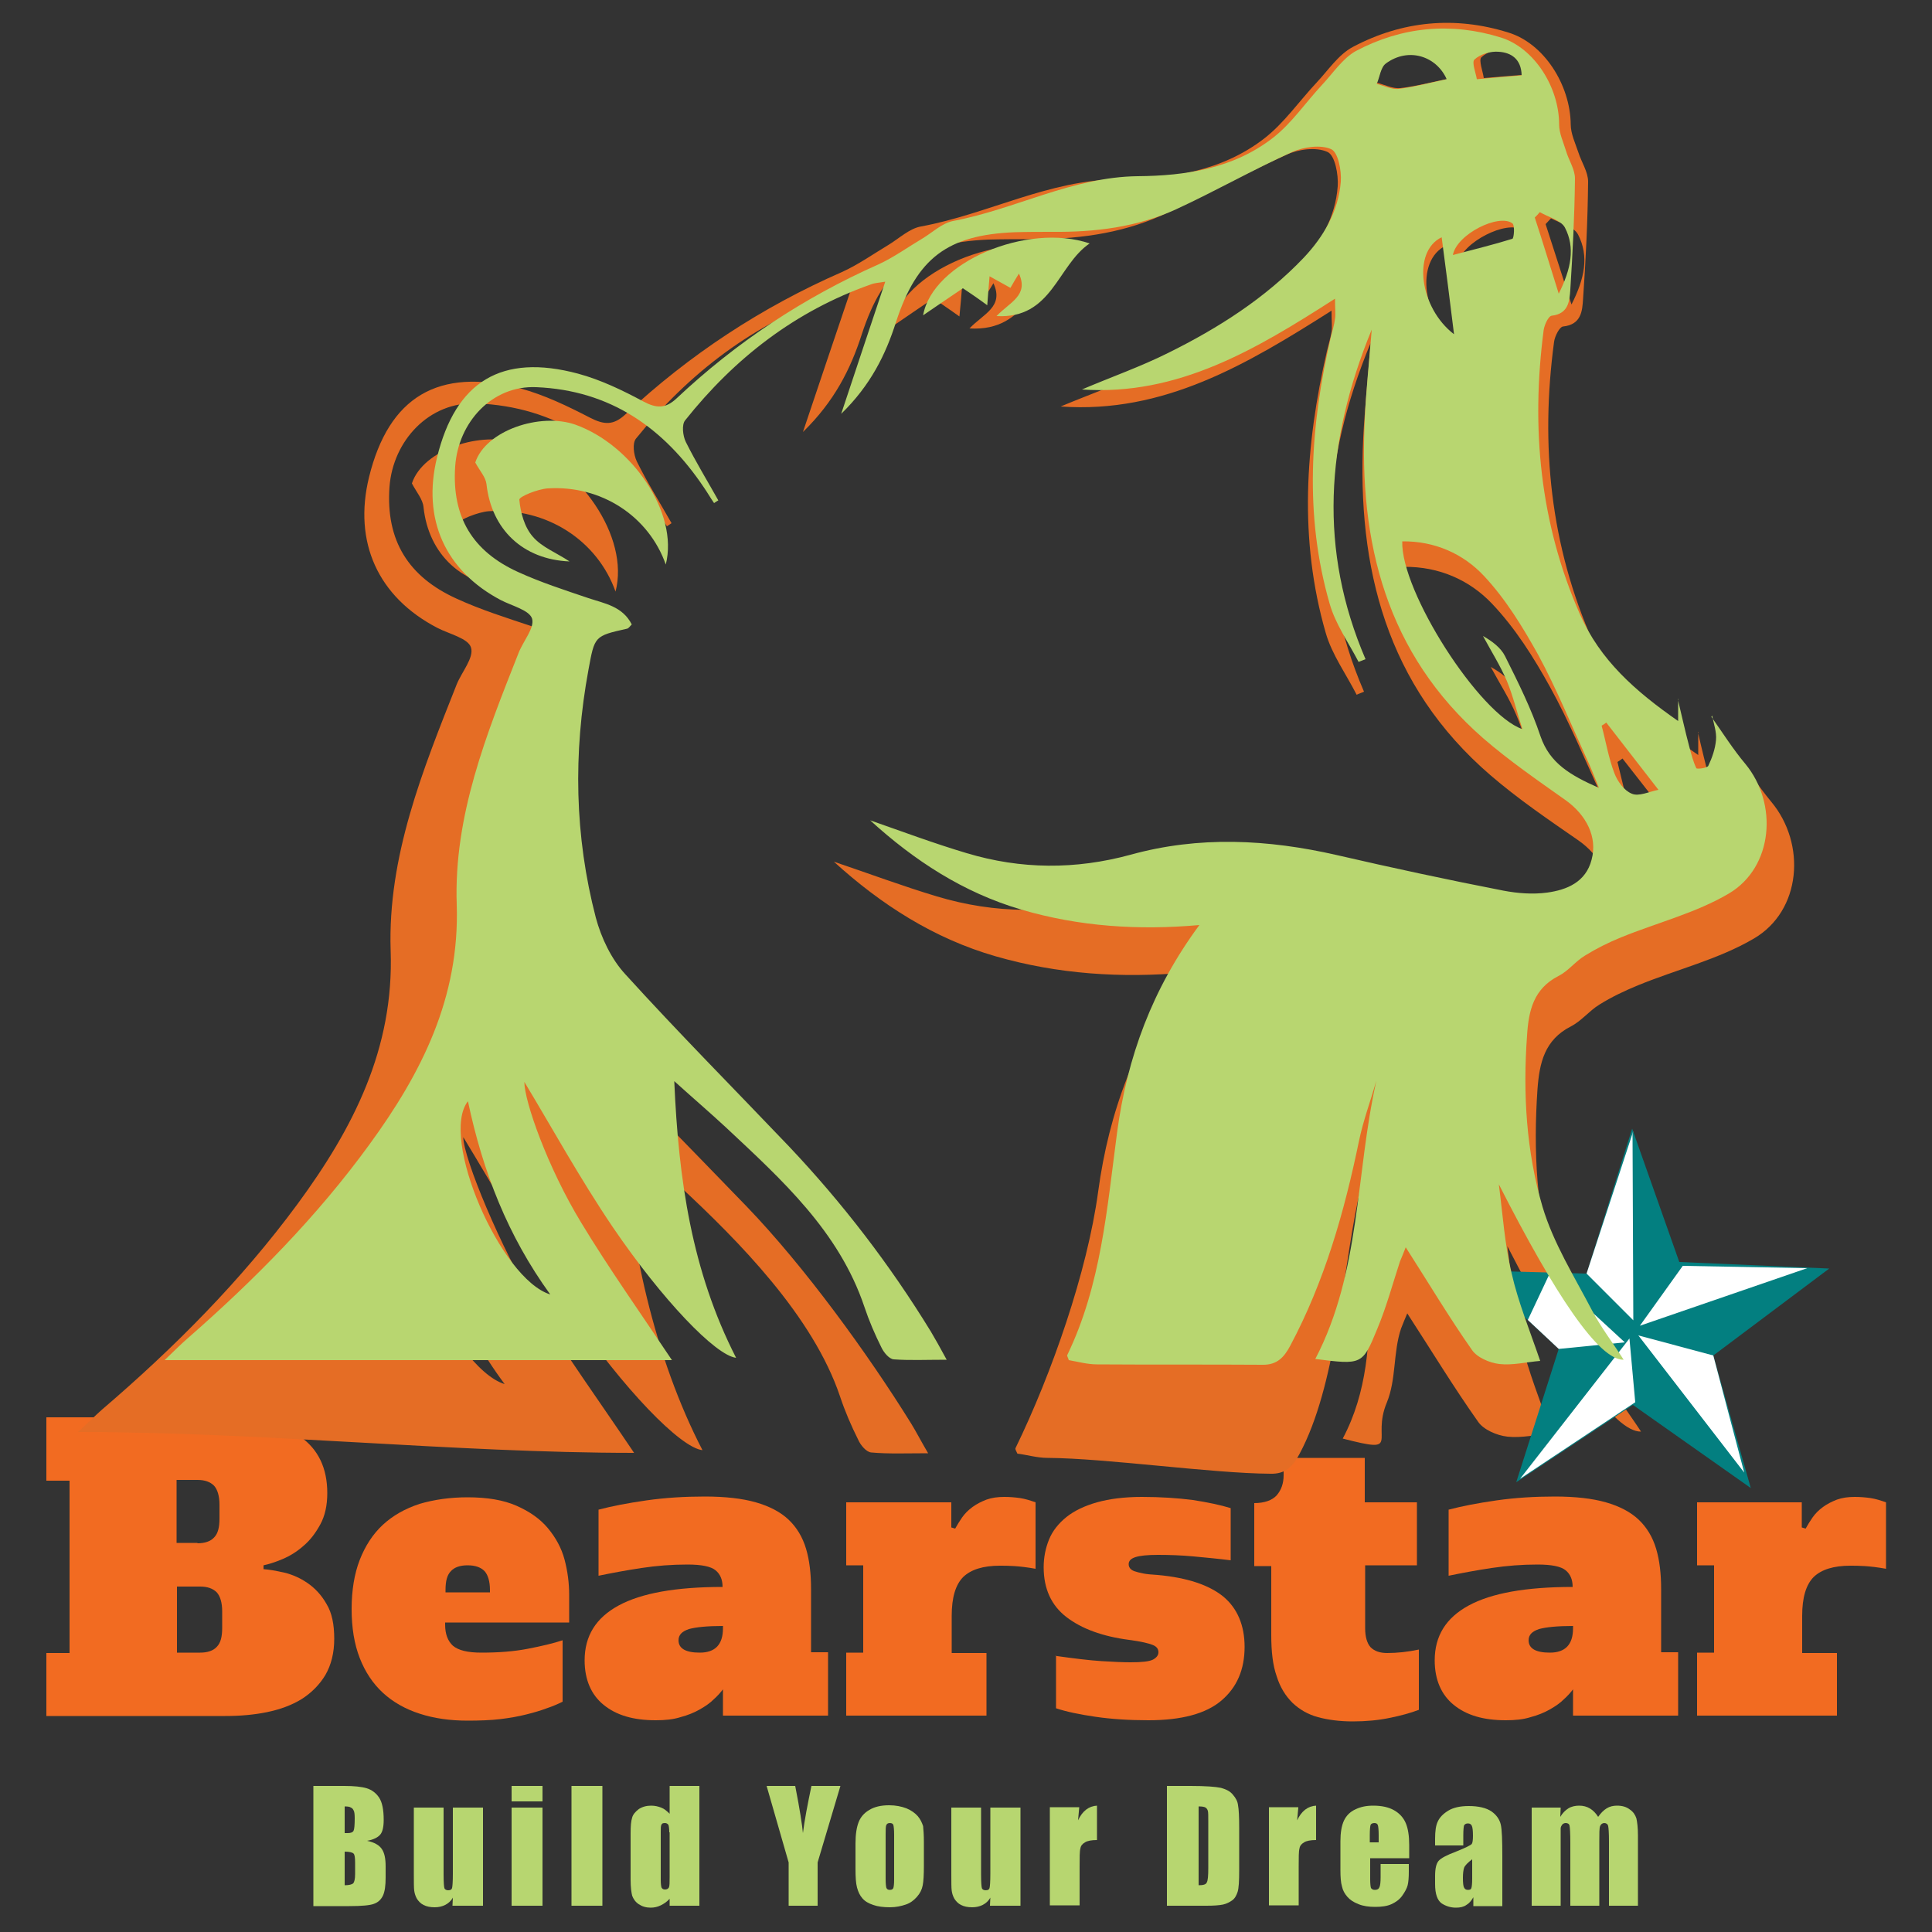 <?xml version="1.0" encoding="UTF-8"?> <!-- Generator: Adobe Illustrator 23.0.2, SVG Export Plug-In . SVG Version: 6.00 Build 0) --> <svg xmlns="http://www.w3.org/2000/svg" xmlns:xlink="http://www.w3.org/1999/xlink" version="1.1" id="Layer_1" x="0px" y="0px" viewBox="0 0 500 500" style="enable-background:new 0 0 500 500;" xml:space="preserve"><rect x="0" y="0" width="500" height="500" fill="#333333" stroke="none"/> <style type="text/css"> .st0{fill:#B7D670;} .st1{fill:#F26B21;} .st2{fill-rule:evenodd;clip-rule:evenodd;fill:#E56D25;} .st3{fill:#037F80;} .st4{fill:#FFFFFF;} .st5{fill-rule:evenodd;clip-rule:evenodd;fill:#B8D670;} </style> <g> <g> <path class="st0" d="M81.1,462.2h8c2.5,0,4.5,0.2,5.8,0.6c1.3,0.4,2.4,1.2,3.2,2.4c0.8,1.2,1.2,3.1,1.2,5.8c0,1.8-0.3,3.1-0.9,3.8 c-0.6,0.7-1.7,1.3-3.4,1.6c1.9,0.4,3.1,1.1,3.8,2.1c0.7,1,1,2.5,1,4.5v2.9c0,2.1-0.2,3.6-0.7,4.7c-0.5,1-1.2,1.7-2.3,2.1 c-1,0.4-3.2,0.6-6.4,0.6h-9.3V462.2z M89.2,467.5v6.9c0.3,0,0.6,0,0.8,0c0.8,0,1.3-0.2,1.5-0.6c0.2-0.4,0.3-1.5,0.3-3.3 c0-1-0.1-1.7-0.3-2c-0.2-0.4-0.4-0.6-0.7-0.7C90.6,467.6,90,467.5,89.2,467.5z M89.2,479.2v8.7c1.1,0,1.9-0.2,2.2-0.5 c0.3-0.3,0.5-1.1,0.5-2.4v-2.9c0-1.3-0.1-2.1-0.4-2.4C91.2,479.4,90.4,479.2,89.2,479.2z"></path> <path class="st0" d="M125,467.8v25.4h-7.9l0.1-2.1c-0.5,0.9-1.2,1.5-2,1.9c-0.8,0.4-1.7,0.6-2.7,0.6c-1.2,0-2.1-0.2-2.9-0.6 c-0.8-0.4-1.3-1-1.7-1.6c-0.4-0.7-0.6-1.4-0.7-2.1c-0.1-0.7-0.1-2.2-0.1-4.4v-17.1h7.7v17.3c0,2,0.1,3.2,0.2,3.5 c0.1,0.4,0.5,0.6,1,0.6c0.6,0,0.9-0.2,1-0.6c0.1-0.4,0.2-1.6,0.2-3.7v-17.1H125z"></path> <path class="st0" d="M140.4,462.2v4h-8v-4H140.4z M140.4,467.8v25.4h-8v-25.4H140.4z"></path> <path class="st0" d="M155.9,462.2v31h-8v-31H155.9z"></path> <path class="st0" d="M181,462.2v31h-7.7v-1.8c-0.7,0.8-1.5,1.3-2.3,1.7c-0.8,0.4-1.7,0.6-2.6,0.6c-1.2,0-2.2-0.3-3.1-0.9 c-0.9-0.6-1.4-1.4-1.7-2.2c-0.2-0.8-0.4-2.2-0.4-4.1v-11.9c0-2,0.1-3.3,0.4-4.2c0.2-0.8,0.8-1.5,1.7-2.2c0.9-0.6,2-0.9,3.2-0.9 c1,0,1.8,0.2,2.6,0.5c0.8,0.3,1.5,0.9,2.2,1.6v-7.2H181z M173.2,474.2c0-0.9-0.1-1.6-0.2-1.9c-0.2-0.3-0.5-0.5-0.9-0.5 c-0.5,0-0.8,0.1-0.9,0.4c-0.2,0.3-0.2,0.9-0.2,1.9v12.4c0,1,0.1,1.7,0.2,2c0.2,0.3,0.4,0.5,0.9,0.5c0.5,0,0.8-0.2,1-0.5 c0.2-0.4,0.2-1.3,0.2-2.7V474.2z"></path> <path class="st0" d="M217.5,462.2l-5.9,19.8v11.2h-7.5V482l-5.7-19.8h7.4c1.2,6.1,1.8,10.1,2,12.2c0.4-3.3,1.2-7.4,2.2-12.2H217.5 z"></path> <path class="st0" d="M239.1,476.7v6.2c0,2.3-0.1,4-0.3,5c-0.2,1.1-0.7,2.1-1.5,3c-0.8,0.9-1.7,1.6-2.9,2c-1.2,0.4-2.5,0.7-4.1,0.7 c-1.7,0-3.2-0.2-4.3-0.6c-1.2-0.4-2.1-0.9-2.8-1.7c-0.7-0.8-1.1-1.7-1.4-2.8c-0.3-1.1-0.4-2.7-0.4-4.9v-6.5c0-2.4,0.3-4.2,0.8-5.5 c0.5-1.3,1.4-2.4,2.8-3.2c1.3-0.8,3-1.2,5.1-1.2c1.7,0,3.2,0.3,4.5,0.8c1.2,0.5,2.2,1.2,2.9,2c0.7,0.8,1.1,1.7,1.4,2.6 C239,473.6,239.1,474.9,239.1,476.7z M231.4,474.8c0-1.3-0.1-2.1-0.2-2.5c-0.1-0.3-0.4-0.5-0.9-0.5c-0.5,0-0.8,0.2-0.9,0.5 c-0.2,0.3-0.2,1.2-0.2,2.5v11.5c0,1.2,0.1,2,0.2,2.3c0.2,0.4,0.5,0.5,0.9,0.5c0.5,0,0.8-0.2,0.9-0.5c0.1-0.3,0.2-1,0.2-2.1V474.8z "></path> <path class="st0" d="M264.1,467.8v25.4h-7.9l0.1-2.1c-0.5,0.9-1.2,1.5-2,1.9c-0.8,0.4-1.7,0.6-2.7,0.6c-1.2,0-2.1-0.2-2.9-0.6 c-0.8-0.4-1.3-1-1.7-1.6c-0.4-0.7-0.6-1.4-0.7-2.1c-0.1-0.7-0.1-2.2-0.1-4.4v-17.1h7.7v17.3c0,2,0.1,3.2,0.2,3.5 c0.1,0.4,0.5,0.6,1,0.6c0.6,0,0.9-0.2,1-0.6c0.1-0.4,0.2-1.6,0.2-3.7v-17.1H264.1z"></path> <path class="st0" d="M279.3,467.8l-0.3,3.3c1.1-2.4,2.8-3.7,4.9-3.8v8.9c-1.4,0-2.5,0.2-3.1,0.6c-0.7,0.4-1.1,0.9-1.2,1.6 c-0.2,0.7-0.2,2.3-0.2,4.7v10h-7.7v-25.4H279.3z"></path> <path class="st0" d="M302.1,462.2h6c3.9,0,6.5,0.2,7.9,0.5c1.4,0.4,2.4,0.9,3.1,1.8c0.7,0.8,1.2,1.7,1.3,2.7c0.2,1,0.3,3,0.3,5.9 V484c0,2.8-0.1,4.6-0.4,5.6c-0.3,0.9-0.7,1.7-1.4,2.2c-0.7,0.5-1.5,0.9-2.4,1.1c-1,0.2-2.4,0.3-4.3,0.3h-10.2V462.2z M310.2,467.5 v20.4c1.2,0,1.9-0.2,2.1-0.7c0.3-0.5,0.4-1.7,0.4-3.8v-12c0-1.4,0-2.3-0.1-2.7c-0.1-0.4-0.3-0.7-0.6-0.9S311.1,467.5,310.2,467.5z "></path> <path class="st0" d="M336,467.8l-0.3,3.3c1.1-2.4,2.8-3.7,4.9-3.8v8.9c-1.4,0-2.5,0.2-3.1,0.6c-0.7,0.4-1.1,0.9-1.2,1.6 c-0.2,0.7-0.2,2.3-0.2,4.7v10h-7.7v-25.4H336z"></path> <path class="st0" d="M364.6,480.9h-10v5.5c0,1.1,0.1,1.9,0.2,2.2c0.2,0.3,0.5,0.5,1,0.5c0.6,0,1-0.2,1.2-0.7 c0.2-0.4,0.3-1.3,0.3-2.6v-3.4h7.3v1.9c0,1.6-0.1,2.8-0.3,3.6c-0.2,0.8-0.7,1.7-1.4,2.7c-0.7,1-1.7,1.7-2.8,2.2 c-1.1,0.5-2.5,0.7-4.2,0.7c-1.6,0-3.1-0.2-4.3-0.7c-1.3-0.5-2.2-1.1-2.9-1.9c-0.7-0.8-1.2-1.7-1.4-2.7c-0.3-1-0.4-2.4-0.4-4.3 v-7.4c0-2.2,0.3-4,0.9-5.3s1.6-2.3,2.9-2.9c1.4-0.7,2.9-1,4.7-1c2.2,0,4,0.4,5.4,1.2c1.4,0.8,2.4,1.9,3,3.3 c0.6,1.4,0.9,3.3,0.9,5.7V480.9z M356.8,476.8v-1.9c0-1.3-0.1-2.2-0.2-2.5c-0.1-0.4-0.4-0.6-0.9-0.6c-0.5,0-0.9,0.2-1,0.5 c-0.1,0.3-0.2,1.2-0.2,2.6v1.9H356.8z"></path> <path class="st0" d="M378.7,477.6h-7.3v-1.7c0-2,0.2-3.5,0.7-4.5c0.5-1.1,1.4-2,2.7-2.8s3.1-1.2,5.3-1.2c2.6,0,4.6,0.5,5.9,1.4 c1.3,0.9,2.1,2.1,2.4,3.4c0.3,1.3,0.4,4.1,0.4,8.3v12.8h-7.5v-2.3c-0.5,0.9-1.1,1.6-1.8,2c-0.7,0.5-1.6,0.7-2.7,0.7 c-1.4,0-2.6-0.4-3.7-1.1c-1.1-0.8-1.7-2.4-1.7-5v-2.1c0-1.9,0.3-3.2,0.9-3.9c0.6-0.7,2.1-1.5,4.5-2.4c2.5-1,3.9-1.7,4.1-2 c0.2-0.3,0.3-1,0.3-2.1c0-1.3-0.1-2.2-0.3-2.6c-0.2-0.4-0.5-0.6-1-0.6c-0.5,0-0.8,0.2-1,0.5c-0.1,0.3-0.2,1.2-0.2,2.6V477.6z M381.1,481.1c-1.2,0.9-2,1.7-2.2,2.3c-0.2,0.6-0.3,1.5-0.3,2.6c0,1.3,0.1,2.2,0.3,2.5c0.2,0.4,0.5,0.6,1,0.6 c0.5,0,0.8-0.1,0.9-0.5c0.1-0.3,0.2-1.1,0.2-2.4V481.1z"></path> <path class="st0" d="M403.9,467.8l-0.1,2.4c0.6-1,1.3-1.7,2.1-2.2c0.8-0.5,1.8-0.7,2.8-0.7c2.1,0,3.7,1,4.9,2.9 c0.7-1,1.4-1.7,2.2-2.2c0.8-0.5,1.7-0.7,2.7-0.7c1.3,0,2.4,0.3,3.3,1c0.9,0.6,1.4,1.4,1.7,2.3c0.2,0.9,0.4,2.4,0.4,4.5v18.1h-7.5 v-16.6c0-2.2-0.1-3.5-0.2-4c-0.1-0.5-0.5-0.8-1-0.8c-0.5,0-0.9,0.3-1.1,0.8c-0.2,0.5-0.2,1.9-0.2,4v16.6h-7.5V477 c0-2.5-0.1-4-0.2-4.5c-0.1-0.5-0.5-0.7-1-0.7c-0.3,0-0.6,0.1-0.9,0.4c-0.2,0.3-0.4,0.6-0.4,1s0,1.2,0,2.4v17.6h-7.5v-25.4H403.9z"></path> </g> <g> <path class="st1" d="M12,366.8h46.5c8.1,0,14.5,1.7,19.2,5c4.7,3.3,7,8.2,7,14.6c0,3.2-0.6,5.9-1.8,8.1c-1.2,2.2-2.6,4.1-4.4,5.6 c-1.7,1.5-3.5,2.6-5.4,3.4c-1.9,0.8-3.5,1.3-4.9,1.6v1c1.5,0.1,3.2,0.4,5.4,0.9c2.1,0.5,4.1,1.4,6,2.7c1.9,1.3,3.6,3.1,4.9,5.4 c1.4,2.3,2,5.3,2,9c0,3.7-0.8,6.8-2.3,9.4c-1.5,2.5-3.6,4.6-6.1,6.2c-2.6,1.6-5.6,2.7-9,3.4c-3.4,0.7-7,1-10.8,1H12v-16.3H18 v-44.6H12V366.8z M51.1,399.4c1.9,0,3.4-0.5,4.3-1.5c1-1,1.4-2.6,1.4-4.9v-3.6c0-2.2-0.5-3.9-1.4-4.9c-1-1-2.4-1.5-4.3-1.5h-5.4 v16.3H51.1z M51.8,427.7c1.9,0,3.4-0.5,4.3-1.5c1-1,1.4-2.6,1.4-4.9V417c0-2.2-0.5-3.9-1.4-4.9c-1-1-2.4-1.5-4.3-1.5h-6v17.1H51.8 z"></path> <path class="st1" d="M121,387.5c5.1,0,9.3,0.7,12.7,2.2c3.4,1.5,6.1,3.4,8.1,5.8c2,2.4,3.5,5.1,4.3,8.1c0.8,3,1.2,6.1,1.2,9.2v7.1 h-32.1v0.6c0,2.4,0.7,4.2,2,5.4c1.4,1.2,3.8,1.8,7.4,1.8c4.4,0,8.4-0.3,12-1c3.6-0.7,6.6-1.4,9-2.2v15.9c-1.2,0.6-2.6,1.2-4.1,1.7 c-1.6,0.6-3.3,1.1-5.3,1.6c-2,0.5-4.2,0.9-6.7,1.2c-2.5,0.3-5.4,0.4-8.5,0.4c-4.6,0-8.7-0.6-12.4-1.8c-3.7-1.2-6.9-3-9.5-5.4 c-2.6-2.4-4.6-5.4-6-9c-1.4-3.6-2.1-7.8-2.1-12.7c0-4.8,0.7-9.1,2.1-12.7c1.4-3.6,3.4-6.7,6-9.1c2.6-2.4,5.8-4.2,9.5-5.4 C112.3,388.1,116.5,387.5,121,387.5z M121,405.1c-1.9,0-3.4,0.5-4.3,1.5c-1,1-1.4,2.6-1.4,4.9v0.6h11.5v-0.6 c0-2.2-0.5-3.9-1.4-4.9C124.4,405.6,123,405.1,121,405.1z"></path> <path class="st1" d="M187.1,437.2c-0.6,0.8-1.4,1.7-2.4,2.6c-1,1-2.2,1.8-3.6,2.6c-1.4,0.8-3.1,1.5-5,2c-1.9,0.6-4,0.8-6.4,0.8 c-5.8,0-10.2-1.3-13.5-4c-3.2-2.6-4.9-6.5-4.9-11.5c0-6.3,2.9-11,8.8-14.2c5.9-3.2,14.8-4.8,26.9-4.8c0-1.9-0.6-3.3-1.8-4.3 c-1.2-1-3.6-1.5-7.3-1.5c-4,0-8,0.3-11.9,0.9c-4,0.6-7.7,1.3-11.1,2v-17.1c3.4-0.9,7.5-1.7,12.4-2.4c4.9-0.7,9.9-1,15.1-1 c5.3,0,9.7,0.5,13.2,1.5c3.5,1,6.4,2.5,8.5,4.5c2.1,2,3.6,4.5,4.5,7.5c0.9,3,1.3,6.5,1.3,10.5v16.3h4.4V444h-27.2V437.2z M187.1,420.8c-4.1,0-7,0.3-8.8,0.8c-1.8,0.6-2.7,1.5-2.7,2.9c0,2.1,1.8,3.2,5.5,3.2c4,0,6-2.1,6-6.3V420.8z"></path> <path class="st1" d="M219,388.8h27.2v6.5l1,0.3c0.5-0.9,1.1-1.9,1.8-2.9c0.7-1,1.6-1.9,2.7-2.7c1.1-0.8,2.3-1.4,3.6-1.9 c1.4-0.5,2.9-0.7,4.6-0.7c1.4,0,2.7,0.1,4.1,0.3c1.3,0.2,2.6,0.6,4,1.1V406c-2.2-0.4-4-0.6-5.5-0.7c-1.5-0.1-2.7-0.1-3.7-0.1 c-4.4,0-7.5,1-9.5,2.9c-2,2-3,5.3-3,10.1v9.6h9V444H219v-16.3h4.4v-22.6H219V388.8z"></path> <path class="st1" d="M272.9,428.5c5,0.7,9,1.2,12.2,1.4c3.2,0.2,5.7,0.3,7.5,0.3c2.9,0,4.8-0.2,5.8-0.7c0.9-0.5,1.4-1.1,1.4-1.9 c0-0.9-0.5-1.5-1.5-1.9c-1-0.4-3-0.9-6.1-1.3c-6.9-0.9-12.3-2.9-16.2-5.9c-3.9-3-5.9-7.3-5.9-12.9c0-2.6,0.5-5,1.4-7.2 c0.9-2.2,2.4-4.1,4.5-5.8c2-1.6,4.7-2.9,7.9-3.8c3.2-0.9,7.1-1.4,11.6-1.4c4.9,0,9.3,0.3,13.2,0.8c3.9,0.6,7.2,1.3,9.8,2.1v13.5 c-3.2-0.4-6.4-0.7-9.6-1c-3.2-0.3-6.3-0.4-9.2-0.4c-2.8,0-4.7,0.2-5.9,0.6c-1.2,0.4-1.7,1-1.7,1.8c0,0.4,0.1,0.7,0.3,1 c0.2,0.3,0.6,0.6,1.1,0.8c0.6,0.2,1.3,0.4,2.3,0.6c1,0.2,2.2,0.3,3.8,0.4c7.7,0.7,13.3,2.6,17,5.6c3.6,3,5.5,7.4,5.5,13 c0,5.9-2,10.5-6,13.9c-4,3.4-10.3,5.1-18.9,5.1c-5,0-9.6-0.3-13.7-0.9c-4.1-0.6-7.5-1.3-10.2-2.2V428.5z"></path> <path class="st1" d="M353.3,388.8h13.4v16.3h-13.4v16.3c0,2.2,0.5,3.9,1.4,4.9c1,1,2.4,1.5,4.3,1.5c2.6,0,5.4-0.3,8.2-0.9v15.6 c-2.1,0.8-4.6,1.5-7.6,2.1c-2.9,0.6-6.1,0.9-9.5,0.9c-3.4,0-6.4-0.4-9-1.1c-2.6-0.7-4.8-2-6.6-3.7c-1.8-1.8-3.2-4-4.1-6.9 c-1-2.8-1.4-6.4-1.4-10.6v-17.9h-4.4v-16.3c2.6,0,4.6-0.7,5.8-2c1.2-1.4,1.8-3.1,1.8-5.2v-4.5h21V388.8z"></path> <path class="st1" d="M407.1,437.2c-0.6,0.8-1.4,1.7-2.4,2.6c-1,1-2.2,1.8-3.6,2.6c-1.4,0.8-3.1,1.5-5,2c-1.9,0.6-4,0.8-6.4,0.8 c-5.8,0-10.2-1.3-13.5-4c-3.2-2.6-4.9-6.5-4.9-11.5c0-6.3,2.9-11,8.8-14.2c5.9-3.2,14.8-4.8,26.9-4.8c0-1.9-0.6-3.3-1.8-4.3 c-1.2-1-3.6-1.5-7.3-1.5c-4,0-7.9,0.3-11.9,0.9c-4,0.6-7.7,1.3-11.1,2v-17.1c3.4-0.9,7.5-1.7,12.4-2.4c4.9-0.7,9.9-1,15.1-1 c5.3,0,9.7,0.5,13.2,1.5c3.5,1,6.4,2.5,8.5,4.5c2.1,2,3.6,4.5,4.5,7.5c0.9,3,1.3,6.5,1.3,10.5v16.3h4.4V444h-27.2V437.2z M407.1,420.8c-4.1,0-7,0.3-8.8,0.8c-1.8,0.6-2.7,1.5-2.7,2.9c0,2.1,1.8,3.2,5.5,3.2c4,0,6-2.1,6-6.3V420.8z"></path> <path class="st1" d="M439.1,388.8h27.2v6.5l1,0.3c0.5-0.9,1.1-1.9,1.8-2.9c0.7-1,1.6-1.9,2.7-2.7c1.1-0.8,2.3-1.4,3.6-1.9 c1.4-0.5,2.9-0.7,4.6-0.7c1.4,0,2.7,0.1,4.1,0.3c1.3,0.2,2.6,0.6,4,1.1V406c-2.2-0.4-4-0.6-5.5-0.7c-1.5-0.1-2.7-0.1-3.7-0.1 c-4.4,0-7.5,1-9.5,2.9c-2,2-3,5.3-3,10.1v9.6h9V444h-36.2v-16.3h4.4v-22.6h-4.4V388.8z"></path> </g> <g> <g> <g> <path class="st2" d="M106.6,125.1c2.9-8.8,18-13.7,27.7-10.3c15.6,5.5,28.7,24.1,25,38.3c-4.7-13.2-17.8-21.8-32.8-20.8 c-2.8,0.2-7.9,2.3-7.8,3.1c0.3,3.5,1.4,7.5,3.7,10.1c2.5,2.9,6.6,4.5,10.2,6.8c-13-0.6-21.7-8.8-23-21.1 C109.4,129.2,107.8,127.4,106.6,125.1z"></path> <path class="st2" d="M250.9,85c3.6-3.8,9-5.6,6.2-11.7c-0.7,1.2-1.5,2.4-2.4,3.9c-1.7-0.9-3.3-1.8-5.7-3.2 c-0.2,2.6-0.4,4.8-0.7,7.9c-2.5-1.8-4.5-3.1-6.7-4.7c-3.5,2.4-7.1,4.8-11,7.5c2.6-14.5,28.8-25.5,46.1-19.6 C267.7,71.2,266.4,85.9,250.9,85z"></path> </g> <path class="st2" d="M449,194.6c3.1,4.3,6,8.8,9.4,12.9c9.1,10.9,7.8,28.2-4.5,35.4c-9.2,5.4-20,8-30,12.1c-3.4,1.4-6.8,3-10,5 c-2.6,1.6-4.6,4.2-7.3,5.6c-6.9,3.5-8.2,9.5-8.7,16.3c-1.1,15.9-0.3,31.7,4.3,46.8c3,9.9,8.8,19.1,13.7,28.3 c2.5,4.7,5.8,8.9,8.8,13.5c-6.9,0.1-18.9-17.5-34.6-48c1.1,8.1,1.6,16.4,3.5,24.4c1.9,8,5,15.6,7.9,24c-3.8,0.4-7.7,1.3-11.4,0.9 c-2.7-0.3-6.2-1.8-7.6-3.9c-6.3-8.9-12-18.3-18.3-28c-0.6,1.4-1.1,2.6-1.6,3.9c-2.1,6.2-1.2,13.1-3.7,19.2 c-4.1,9.8,4.1,13.3-11.4,9.3c12.7-23.9,2.9-52.6,8.7-78c-1.6,5.5-3.6,10.9-4.8,16.5c-4.1,19.5-5.6,47.8-15.1,65.5 c-1.7,3.2-3.6,5.2-7.5,5.1c-15.4-0.1-42.3-4-57.7-4.1c-2.7,0-5.3-0.8-7.8-1.1c-0.3-0.7-0.6-1.1-0.5-1.4 c9.4-19.3,18.6-45.7,21.4-66.4c2.8-20.6,9.7-39.4,22.8-56.7c-16.9,1.5-33.3,0.4-49.3-4.2c-16-4.6-29.7-13.4-41.9-24.5 c8.9,3,17.7,6.3,26.7,9c15,4.5,30.1,4.6,45.4,0.4c19-5.2,38-4.3,57.1,0.1c15.3,3.5,30.7,6.7,46.2,9.8c3.9,0.8,8.2,1,12.1,0.5 c5.5-0.7,10.7-2.9,12.4-9c1.7-6.2-1.5-12.3-7.2-16.3c-7.8-5.4-15.6-10.7-22.8-16.9c-26.9-23.2-34.5-53.6-32.9-87.3 c0.4-7.6,1.2-15.2,1.9-24.5c-12.8,30.9-14.6,60.4-1.7,90.2c-0.6,0.3-1.3,0.5-1.9,0.8c-2.7-5.3-6.4-10.4-8-16 c-7-24.2-5.3-48.6,0.3-72.9c0.4-1.7,0.9-3.3,1.2-5c0.2-1.3,0-2.6,0-5.5c-21.9,13.9-43.4,26.7-70.1,24.8c8.1-3.4,16.3-6.2,24-10.1 c13.8-6.8,26.8-14.9,37.5-26c5.6-5.8,9.6-12.8,10.2-20.9c0.2-3-0.7-8.1-2.7-8.9c-2.9-1.3-7.5-0.7-10.7,0.8 c-10.9,4.9-21.4,10.8-32.3,15.7c-10.8,4.8-22.4,6.2-34.2,6.1c-3.5,0-7,0-10.5,0.1c-18.7,0.8-27.1,7.1-32.8,24.6 c-2.9,9-7.1,17.3-15.2,25.2c4.3-12.8,8.1-24.1,12.2-36.2c-1.8,0.3-2.9,0.3-3.9,0.7c-20.9,7.3-37.8,20.2-51.5,37.2 c-1,1.2-0.6,4.2,0.2,5.9c2.7,5.5,6,10.7,9,16c-0.4,0.3-0.8,0.5-1.2,0.8c-0.9-1.4-1.8-2.8-2.8-4.3c-11.1-16.4-26-26.7-46.5-27.5 c-12.2-0.5-21.6,9.6-22.5,21.6c-1,14,5,23.3,17.3,28.9c6.3,2.9,13,5,19.6,7.2c4.5,1.5,9.4,2.3,12,7.2c-0.5,0.5-0.9,1.1-1.3,1.2 c-9.1,2-9,2-10.7,11.2c-4.3,22.8-3.9,45.5,2.1,67.9c1.5,5.5,4.3,11.3,8.1,15.5c14.8,16,30.2,31.4,45.4,47.2 c14.9,15.5,31.2,37.9,42.5,56.1c1.3,2.1,2.4,4.3,4.4,7.7c-5.7,0-10.2,0.2-14.7-0.2c-1.3-0.1-2.8-1.9-3.4-3.3 c-1.8-3.6-3.4-7.3-4.7-11.2c-7-20.8-26.2-40.2-41.6-54.5c-4.4-4-8.9-7.9-14.4-12.7c1.2,26.9,8.1,57.4,20.4,81.1 c-5.7-0.6-20.4-15.8-34.1-35.8c-9.2-13.4-20.4-33.1-27.8-45.2c0,5.3,9.7,28.8,19,44c7.7,12.6,16.4,24.6,25.2,37.7 c-46.4,0-95.9-5.4-143.9-5.4c2.9-2.7,4.5-4.3,6.2-5.8c18.7-16,36-33.4,50.6-53.2c14.4-19.6,25-40.2,24.1-65.6 c-0.8-24.3,8.3-46.7,17.1-68.9c1.3-3.2,4.5-6.9,3.7-9.5c-0.7-2.4-5.6-3.5-8.7-5.1c-15.4-8-21.8-22.2-17.7-39 c5.1-20.8,17.9-28.5,39.1-23c6.3,1.7,12.3,4.6,18.1,7.6c3.7,1.9,6.1,2,9.2-0.9c16.5-15.4,35.2-27.7,56-36.8c4.2-1.9,8-4.6,12-7 c2.8-1.7,5.5-4.3,8.5-4.8c17.3-3.2,33.1-12.1,51.2-12.2c13.4-0.1,26.6-2.1,37.5-10.5c5.2-4,9.1-9.7,13.7-14.6 c3-3.2,5.6-7.2,9.4-9.2c12.7-6.7,26.3-8,40.1-3.7c9.3,2.8,16.1,13.6,16.2,23.8c0,2.4,1.2,4.9,2,7.3c0.8,2.5,2.5,5,2.5,7.5 c-0.1,10.1-0.6,20.2-1.3,30.3c-0.2,3.1-0.4,6.7-5.2,7.2c-0.9,0.1-2.1,2.5-2.3,3.9c-3.6,26.8-1,52.8,10.1,77.8 c5.5,12.4,15.2,20.9,27.2,29.2c0-2.8,0-4.4,0-6l-0.1,0c1,4.4,2.1,8.8,3.2,13.1c0.5,2,1,4,1.9,5.8c0.1,0.3,3,0,3.3-0.7 c1.1-2.2,2-4.7,2.2-7.1c0.2-2.2-0.7-4.4-1.1-6.6L449,194.6z M417.9,214.1c-1.5-3.7-2.3-5.8-3.3-7.9c-4.4-9.5-8.4-19.3-13.5-28.5 c-4.2-7.6-9-15.2-15-21.5c-5.8-6.1-13.7-9.6-22.7-9.5c-0.5,13.8,21.4,47.4,33.3,51.4c-1.5-4.6-2.5-9-4.3-13.1 c-1.8-4.3-4.4-8.3-6.6-12.4c2.5,1.4,4.9,3.1,6,5.5c3.6,7.2,7.3,14.4,9.9,22C404.2,207.4,409.7,210.6,417.9,214.1z M104.5,299.9 c-7.9,9.9,12.3,54.1,26.1,58.3C118.7,342.2,108.7,319.4,104.5,299.9z M377.7,90c-1.2-9.5-2.3-17.8-3.4-26.5 C366,67.4,368.1,82.8,377.7,90z M375.7,20.2c-2.7-6.2-10.5-8.9-16.8-4.4c-1.5,1-1.8,3.7-2.6,5.6c2,0.5,4.1,1.6,6.1,1.4 C366.7,22.3,371.1,21.1,375.7,20.2z M434.3,214.7c-5.3-6.8-9.9-12.6-14.4-18.4c-0.4,0.3-0.8,0.6-1.3,0.9c1.1,4.4,2,8.9,3.6,13.1 c0.8,2.2,2.7,4.8,4.8,5.6C428.8,216.6,431.6,215.2,434.3,214.7z M406.7,78.8c3.4-6.7,4.6-12.5,1.7-18.1c-1.1-2.1-4.6-2.9-7-4.2 c-0.5,0.5-0.9,1-1.4,1.5C402.1,64.5,404.2,71.1,406.7,78.8z M377.3,68.2c6-1.6,11.3-2.8,16.5-4.5c0.5-0.1,0.7-3.7,0-4.2 C390.1,56.9,378.4,62.6,377.3,68.2z M396.4,19.2c-0.1-4.5-3-6.2-6.3-6.5c-2.3-0.2-5.1,0.6-6.7,2.1c-0.8,0.7,0.4,3.8,0.6,5.4 C388.8,19.8,392.3,19.5,396.4,19.2z"></path> </g> </g> <g> <polygon class="st3" points="410.6,329.6 422.4,292.1 434.6,326.6 473.4,328.3 443.4,350.8 453.1,385.1 422.6,363.6 392.4,383.6 403.4,349.1 381.6,328.8 "></polygon> <polyline class="st4" points="422.5,293.6 422.7,341.7 410.6,329.6 422.7,292.7 "></polyline> <polygon class="st4" points="424.4,343.1 467.7,328.2 435.5,327.6 "></polygon> <polygon class="st4" points="451.4,381.1 424,345.6 443.4,350.8 "></polygon> <polygon class="st4" points="393.4,382.7 421.7,346.4 423.2,362.9 "></polygon> <polygon class="st4" points="420.5,347.4 401.1,329.5 395.4,341.6 403.4,349.1 "></polygon> </g> <g> <g> <path class="st5" d="M123,119.7c2.7-8.3,16.8-13,25.9-9.8c14.6,5.2,26.8,22.8,23.4,36.2c-4.4-12.5-16.7-20.6-30.6-19.7 c-2.6,0.2-7.3,2.1-7.3,2.9c0.3,3.3,1.3,7.1,3.5,9.6c2.3,2.7,6.2,4.2,9.5,6.4c-12.1-0.5-20.2-8.3-21.5-20 C125.7,123.5,124.2,121.9,123,119.7z"></path> <path class="st5" d="M257.9,81.8c3.4-3.6,8.4-5.3,5.8-11c-0.7,1.1-1.4,2.3-2.2,3.7c-1.6-0.9-3.1-1.7-5.4-3 c-0.2,2.5-0.4,4.6-0.6,7.5c-2.3-1.7-4.2-3-6.3-4.4c-3.3,2.2-6.6,4.5-10.3,7c2.4-13.7,26.9-24.1,43.1-18.6 C273.6,68.7,272.3,82.6,257.9,81.8z"></path> </g> <path class="st5" d="M442.9,185.5c2.9,4.1,5.6,8.4,8.8,12.2c8.5,10.3,7.2,26.7-4.2,33.5c-8.6,5.1-18.7,7.6-28,11.4 c-3.2,1.3-6.4,2.9-9.3,4.7c-2.5,1.5-4.3,4-6.9,5.3c-6.4,3.3-7.7,8.9-8.1,15.4c-1.1,15-0.2,30,4,44.3c2.8,9.4,8.2,18,12.8,26.8 c2.3,4.4,5.4,8.4,8.2,12.8c-6.4,0.1-17.6-16.5-32.3-45.4c1,7.7,1.5,15.5,3.3,23c1.7,7.5,4.7,14.8,7.4,22.7 c-3.6,0.3-7.2,1.2-10.6,0.8c-2.5-0.3-5.8-1.7-7.1-3.7c-5.9-8.4-11.2-17.3-17.1-26.5c-0.5,1.3-1,2.5-1.5,3.7 c-1.9,5.8-3.5,11.8-5.9,17.5c-3.8,9.3-4,9.2-16,7.7c11.8-22.6,10.4-48,15.8-72c-1.5,5.2-3.4,10.3-4.5,15.6 c-3.8,18.4-8.9,36.3-17.8,53c-1.6,3-3.4,4.9-7,4.9c-14.3-0.1-28.7,0-43-0.1c-2.5,0-5-0.7-7.3-1.1c-0.2-0.7-0.5-1.1-0.4-1.3 c8.8-18.2,10.3-38.1,12.9-57.6c2.6-19.5,9.1-37.2,21.3-53.7c-15.8,1.4-31.1,0.4-46.1-4c-15-4.4-27.7-12.7-39.1-23.1 c8.3,2.9,16.6,6,25,8.5c14,4.2,28.1,4.3,42.4,0.4c17.7-4.9,35.5-4,53.4,0.1c14.3,3.3,28.7,6.4,43.1,9.2c3.7,0.7,7.6,1,11.3,0.5 c5.1-0.7,10-2.7,11.5-8.5c1.6-5.9-1.4-11.6-6.7-15.4c-7.2-5.1-14.6-10.2-21.3-16c-25.1-21.9-32.3-50.7-30.7-82.6 c0.3-7.2,1.1-14.4,1.8-23.2c-12,29.2-13.7,57.1-1.6,85.3c-0.6,0.2-1.2,0.5-1.8,0.7c-2.6-5-6-9.8-7.5-15.1c-6.6-22.9-5-46,0.3-68.9 c0.4-1.6,0.9-3.2,1.1-4.8c0.2-1.2,0-2.5,0-5.2c-20.4,13.1-40.6,25.2-65.5,23.5c7.5-3.2,15.2-5.9,22.4-9.5 c12.9-6.4,25-14.1,35-24.6c5.2-5.5,9-12.1,9.6-19.7c0.2-2.9-0.7-7.6-2.5-8.4c-2.7-1.2-7-0.6-10,0.7c-10.2,4.6-20,10.2-30.2,14.9 c-10.1,4.6-20.9,5.9-31.9,5.8c-3.3,0-6.5,0-9.8,0.1c-17.4,0.7-25.3,6.7-30.7,23.2c-2.7,8.5-6.6,16.4-14.2,23.8 c4-12.1,7.6-22.8,11.4-34.2c-1.7,0.3-2.7,0.3-3.7,0.7c-19.6,6.9-35.3,19.1-48.1,35.2c-0.9,1.1-0.6,4,0.2,5.6 c2.6,5.2,5.6,10.1,8.4,15.1c-0.4,0.2-0.8,0.5-1.1,0.7c-0.9-1.3-1.7-2.7-2.6-4c-10.4-15.5-24.3-25.2-43.4-26 c-11.4-0.5-20.2,9-21,20.5c-0.9,13.2,4.6,22,16.2,27.3c5.9,2.7,12.1,4.7,18.3,6.8c4.2,1.4,8.8,2.1,11.2,6.8 c-0.5,0.5-0.8,1-1.2,1.1c-8.5,1.9-8.4,1.9-10,10.6c-4,21.6-3.6,43.1,1.9,64.2c1.4,5.2,4,10.7,7.6,14.6 c13.8,15.2,28.2,29.7,42.4,44.6c13.9,14.7,26.1,30.6,36.7,47.9c1.2,2,2.3,4,4.1,7.3c-5.3,0-9.6,0.2-13.7-0.1 c-1.2-0.1-2.6-1.8-3.2-3.1c-1.7-3.4-3.2-6.9-4.4-10.5c-6.6-19.6-21.4-32.9-35.8-46.4c-4.1-3.8-8.3-7.4-13.4-12 c1.1,25.5,4.5,49.1,16,71.6c-5.3-0.6-19.1-15-31.9-33.8c-8.6-12.7-16-26.2-22.9-37.6c0,5,6,22.1,14.7,36.4 c7.2,11.9,15.3,23.3,23.5,35.6c-43.4,0-86.5,0-131.3,0c2.7-2.6,4.2-4.1,5.8-5.5c17.4-15.2,33.6-31.6,47.2-50.3 c13.5-18.5,23.4-38,22.6-62.1c-0.8-23,7.7-44.1,16-65.1c1.2-3.1,4.2-6.5,3.5-8.9c-0.7-2.2-5.2-3.3-8.1-4.8 c-14.4-7.6-20.4-21-16.5-36.9c4.8-19.7,16.7-27,36.5-21.7c5.9,1.6,11.5,4.3,16.9,7.2c3.4,1.8,5.7,1.9,8.6-0.8 C190.5,88.6,208,77,227.4,68.4c3.9-1.8,7.5-4.4,11.2-6.6c2.7-1.6,5.1-4,8-4.6c16.1-3,30.9-11.4,47.8-11.6c12.5-0.1,24.8-2,35-9.9 c4.9-3.8,8.5-9.2,12.8-13.8c2.8-3,5.3-6.8,8.7-8.7c11.9-6.3,24.6-7.5,37.5-3.5c8.7,2.7,15.1,12.9,15.1,22.5c0,2.3,1.1,4.6,1.8,6.9 c0.7,2.4,2.3,4.7,2.3,7.1c-0.1,9.6-0.6,19.1-1.2,28.7c-0.2,2.9-0.4,6.3-4.8,6.8c-0.9,0.1-1.9,2.4-2.1,3.7c-3.3,25.3-1,50,9.4,73.6 c5.2,11.8,14.2,19.8,25.4,27.6c0-2.7,0-4.2,0-5.7l-0.1,0c1,4.1,1.9,8.3,3,12.4c0.5,1.9,1,3.8,1.8,5.5c0.1,0.3,2.8,0,3.1-0.6 c1-2.1,1.8-4.4,2-6.7c0.2-2-0.6-4.2-1-6.3L442.9,185.5z M413.8,203.9c-1.4-3.5-2.2-5.5-3.1-7.4c-4.1-9-7.9-18.3-12.6-27 c-4-7.2-8.4-14.4-14-20.4c-5.4-5.8-12.8-9.1-21.2-9c-0.4,13,20,44.8,31.1,48.6c-1.4-4.3-2.4-8.5-4-12.4c-1.7-4-4.1-7.8-6.2-11.7 c2.3,1.3,4.6,3,5.7,5.2c3.4,6.8,6.8,13.6,9.2,20.8C401.1,197.5,406.3,200.6,413.8,203.9z M121.1,285c-7.4,9.4,8.4,46,21.3,50 C131.4,319.8,125,303.4,121.1,285z M376.3,86.5c-1.1-9-2.1-16.8-3.2-25.1C365.4,65.1,367.4,79.7,376.3,86.5z M374.4,20.5 c-2.6-5.9-9.8-8.4-15.7-4.1c-1.4,1-1.6,3.5-2.4,5.3c1.9,0.5,3.9,1.5,5.7,1.3C366.1,22.5,370.1,21.4,374.4,20.5z M429.2,204.4 c-5-6.4-9.2-11.9-13.5-17.4c-0.4,0.3-0.8,0.6-1.2,0.8c1.1,4.1,1.8,8.4,3.3,12.3c0.8,2.1,2.5,4.5,4.5,5.3 C424.1,206.2,426.7,204.9,429.2,204.4z M403.4,76c3.2-6.4,4.3-11.9,1.6-17.1c-1-1.9-4.3-2.7-6.5-4c-0.4,0.5-0.8,0.9-1.3,1.4 C399.2,62.4,401.1,68.7,403.4,76z M376,66c5.6-1.5,10.6-2.7,15.4-4.2c0.4-0.1,0.7-3.5,0-4C387.9,55.2,377,60.6,376,66z M393.8,19.5c-0.1-4.3-2.8-5.9-5.9-6.1c-2.1-0.2-4.8,0.6-6.3,2c-0.8,0.7,0.4,3.6,0.6,5.1C386.7,20.1,390,19.8,393.8,19.5z"></path> </g> </g> </svg> 